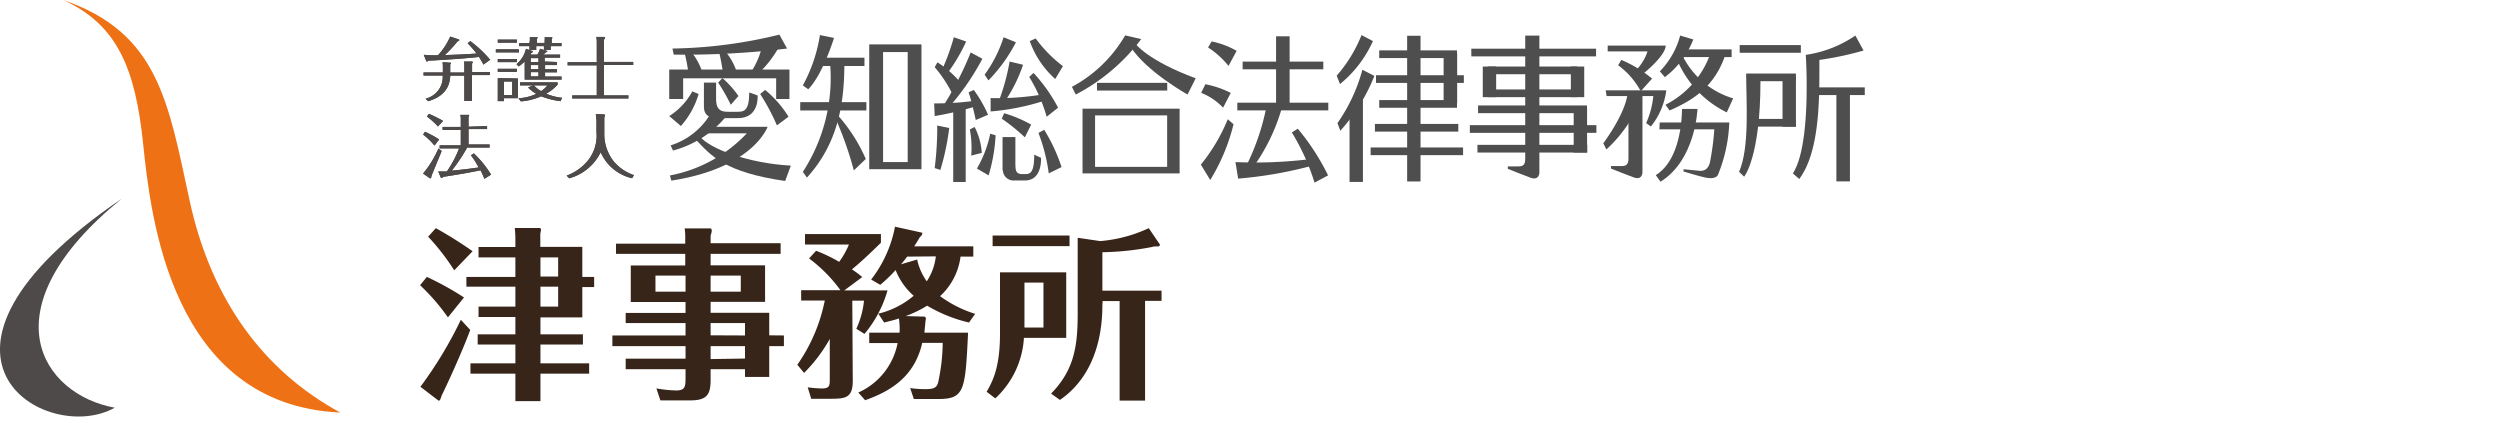 <svg id="レイヤー_1" data-name="レイヤー 1" xmlns="http://www.w3.org/2000/svg" viewBox="0 0 325 55" width="325" height="55"><defs><style>.cls-1{fill:#ee7215;}.cls-1,.cls-2{fill-rule:evenodd;}.cls-2,.cls-5{fill:#4e4a49;}.cls-3{fill:#38251a;}.cls-4{fill:#4e4e4e;}</style></defs><path class="cls-1" d="M8.21,0C20.62,4.25,21.87,13.28,24.66,26.12s9.61,22.11,19.58,27.51c-22-1-24.64-25.39-25.64-35S15.29,3.2,8.21,0Z"/><path class="cls-2" d="M15.81,25.84C-14.16,46.26,6.07,58,14.92,53,5.44,51.29-1.9,40.24,15.81,25.84Z"/><path class="cls-3" d="M58.23,41.26a26.56,26.56,0,0,0-3.62-4.18L55.49,36a37.68,37.68,0,0,1,4.83,2.67Zm2.9,1.63c-.91,2.49-2.85,6.79-3.72,8.54-.14.48-.26.75-.43.63l-2.33-1.78a52.41,52.41,0,0,0,5.26-8.71Zm-2.08-7.75a29.61,29.61,0,0,0-3.39-4.37l1-1.11a54.8,54.8,0,0,1,4.78,3Zm11.21,8.32h5.52v1.33H70.26v2.44h6.33v1.35H70.26v3.57H67V48.58H61.16V47.23H67V44.79h-4.9V43.46H67V41.21H62.21V39.86H67V37.27H60.63V36H67V33.46H62.21V32.11H67v-.86a13.72,13.72,0,0,0-.08-1.61l3.24,0c.1,0,.17.12.17.22a2.66,2.66,0,0,1-.09.5v1.73H75.7V36h1.54v1.32H75.7v3.94H70.26Zm0-7.51h2.3V33.46h-2.3Zm0,3.91h2.3V37.27h-2.3Z"/><path class="cls-3" d="M101.91,43.61V45H100v4H96.85V48H92.38v1.37c0,1.82-.4,2.68-2.61,2.68H85.85l-.52-1.56a16.91,16.91,0,0,0,2.54.27c1.08,0,1.25-.36,1.25-1.49V48H81.34V46.63h7.78V45H79.61V43.61h9.51V42H81.34V40.68h7.78V39.26H82V34.51h7.08V33h-9V31.68h9v-.62A7.31,7.31,0,0,0,89,29.69l3.38,0c.08,0,.15.19.15.33a2.92,2.92,0,0,1-.15.6v1h9.1V33h-9.1v1.49h7.08v4.75H92.38v1.42H100v2.93ZM89.12,37.92V35.83H85.21v2.09Zm3.26-2.09v2.09H96.3V35.83Zm4.47,7.78V42H92.38v1.59Zm0,3V45H92.38v1.68Z"/><path class="cls-3" d="M110.86,49.49c0,2.21-.91,2.35-2.85,2.35h-2.55L105,50.35a14.73,14.73,0,0,0,1.87.15c.91,0,1-.34,1-1.06V44.06a19.87,19.87,0,0,1-3.34,4.42l-.88-1.06a22,22,0,0,0,3.57-8.35h-3.07V37.73h5.11a19.06,19.06,0,0,0-4.08-4.13l.91-1a20,20,0,0,1,3,1.44,10.75,10.75,0,0,0,1.27-2.25h-5.71V30.43h9.87v1.13c-.75.72-2.19,2.16-3.77,3.46a11.52,11.52,0,0,1,1.34,1l-2.33,1.73h5.62a15.34,15.34,0,0,1-3,5.66l-1.06-.67a11.28,11.28,0,0,0,1-3.65h-1.52Zm6.08-6.24a9.21,9.21,0,0,0-.08-1.85c-.64.22-1.1.31-1.92.53l-.76-1.15a11.14,11.14,0,0,0,4.6-2.33,8.63,8.63,0,0,1-2.35-3.34,19.34,19.34,0,0,1-2,1.92l-1.18-.69a16.07,16.07,0,0,0,3.1-6.87l3.48.77c.07,0,.07.07.07.14s-.09.27-.31.44c-.22.36-.41.69-.74,1.2h7.68v1.34h-1.66a8.41,8.41,0,0,1-2.66,5.14,15.44,15.44,0,0,0,4.56,2.3l-.8,1.13a19.22,19.22,0,0,1-5.44-2.19,15.26,15.26,0,0,1-2.79,1.35l2.45.07a.25.25,0,0,1,.17.24,1.47,1.47,0,0,1-.05.36c0,.1-.12,1.25-.14,1.49h5.68c-.36,7.44-.43,8.62-3.84,8.62h-3.21l-.48-1.42a14.26,14.26,0,0,0,2,.14c1.1,0,1.44-.21,1.63-.84a24.75,24.75,0,0,0,.6-5.18h-2.66c-1,4.46-4.2,6.31-7.42,7.46l-.89-1a8.88,8.88,0,0,0,5.11-6.43H113V43.25Zm1-9.89c-.41.53-.56.72-.82,1l2.11-.62a7.62,7.62,0,0,0,1.25,2.83,7.36,7.36,0,0,0,1.18-3.24Z"/><path class="cls-3" d="M138.61,35.4v8.52h-5.5a11.65,11.65,0,0,1-3.72,7.87l-1.13-.86C129.39,49.06,130,47,130,43.32V35.4Zm.43-4.78V32h-10V30.62Zm-5.86,6.12v5.84h2.47V36.74Zm10.13,2.93c0,5.81-2.11,10-5.52,12.32l-1.15-.82c3.07-3.14,3.46-6.29,3.46-10.51V30.91l2.92.43a18.41,18.41,0,0,0,6.32-1.68l1.36,2a.23.23,0,0,1,.08.17c0,.17-.17.21-.29.21a2.11,2.11,0,0,0-.79.08,36.78,36.78,0,0,1-6.39.67v5H151v1.32h-2.14V52.08h-3.31V39.14h-2.21Z"/><path class="cls-4" d="M102.32,6.31l-1-1.81a61.53,61.53,0,0,1-13.9,1.81l.16.79A111.14,111.14,0,0,0,102.32,6.31Z"/><path class="cls-4" d="M89,6.89a24.08,24.08,0,0,1,.51,2.69h1.85a7.91,7.91,0,0,0-1.48-2.81Z"/><path class="cls-4" d="M93.51,6.89A27.2,27.2,0,0,1,94,9.58h1.84a7.89,7.89,0,0,0-1.47-2.81Z"/><path class="cls-4" d="M99,6.31a10.7,10.7,0,0,1-1.48,3.24H98.6a14.3,14.3,0,0,0,2.55-3.24Z"/><polygon class="cls-4" points="87 12.87 87 9.04 102.63 9.04 102.63 12.87 100.9 12.87 100.9 10.18 88.81 10.18 88.81 12.87 87 12.87"/><path class="cls-4" d="M88.52,16.38a10.78,10.78,0,0,0,2.3-4.16L90,11.88a8.75,8.75,0,0,1-3,3.21Z"/><path class="cls-4" d="M96,12.48,95,13.62a24,24,0,0,0-1.64-2.88l.56-.59A12.82,12.82,0,0,1,96,12.48Z"/><path class="cls-4" d="M102.51,15.17,101,16.3a27.55,27.55,0,0,0-2.18-4.08l.65-.53A14.33,14.33,0,0,1,102.51,15.17Z"/><path class="cls-4" d="M92.24,15a9.28,9.28,0,0,1-5.06,3.9l.31.67a13.33,13.33,0,0,0,6.89-4.42Z"/><path class="cls-4" d="M92.31,16.48h7.48s-1.87,5.37-12.52,7l-.18-.67a18.44,18.44,0,0,0,10-5.48H91.57Z"/><path class="cls-4" d="M91,17.75c1.24,1.58,6.26,3.48,11.81,3.78l-.74,2c-7.85-1.15-9.58-3.22-11.67-5.45Z"/><path class="cls-4" d="M108.42,4.93l-1.83-.37a20,20,0,0,1-2.22,6.54l.7.51C107,9.63,108.42,4.93,108.42,4.93Z"/><rect class="cls-4" x="106.09" y="7.5" width="6.29" height="1.08"/><rect class="cls-4" x="104.03" y="13.28" width="8.6" height="1.08"/><path class="cls-4" d="M107.91,8.22a22.42,22.42,0,0,1-3.54,14.12l.53.75c4.13-4.54,4.87-9.83,4.87-14.93Z"/><path class="cls-4" d="M108.72,14.77a21.09,21.09,0,0,1,3.83,5.9L111,22.15a46.36,46.36,0,0,0-2.49-7Z"/><path class="cls-4" d="M118,21.07H114.8V6.77H118Zm-5-15.3V22h6.79V5.77Z"/><path class="cls-4" d="M124,4.84a29.75,29.75,0,0,1-1.47,4.09l.63.6a22.88,22.88,0,0,0,2.44-4.13Z"/><path class="cls-4" d="M126.19,6.82a42.28,42.28,0,0,1-3.84,7.37l.52.3a32.77,32.77,0,0,0,4.84-6.85Z"/><path class="cls-4" d="M126.6,11.7a17.13,17.13,0,0,1,1.85,3.22l-1.6.68s-.6-2.76-.94-3.6Z"/><path class="cls-4" d="M121.51,8.73a17.06,17.06,0,0,1,2.36,3.6l1-1.59a13.17,13.17,0,0,0-3-2.64Z"/><path class="cls-4" d="M121.44,13.44a37.4,37.4,0,0,0,5.29-.34l.18.71a43.25,43.25,0,0,1-5.4,1.28Z"/><path class="cls-4" d="M121.84,16.32l1.56.32a32.6,32.6,0,0,1-1.15,5.45l-.74-.24A42.53,42.53,0,0,0,121.84,16.32Z"/><path class="cls-4" d="M126.7,16.51a8.4,8.4,0,0,1,.93,3.36l-1.37.36a12.91,12.91,0,0,0-.18-3.4Z"/><rect class="cls-4" x="123.92" y="14" width="1.62" height="9.66"/><path class="cls-4" d="M127,21.91a14.91,14.91,0,0,0,1.73-4.53l.7.21a22.07,22.07,0,0,1-.91,5.21Z"/><path class="cls-4" d="M130.54,14.72a16.43,16.43,0,0,1,3.51,1.48l-.82,1.65a24.6,24.6,0,0,0-3-2.42Z"/><path class="cls-4" d="M135,17.28l.75-.4A22.18,22.18,0,0,1,138,21.72l-1.66.82A23.34,23.34,0,0,0,135,17.28Z"/><path class="cls-4" d="M130.47,4.84l1.6.66a20.73,20.73,0,0,1-3.57,4.95L128,9.71A17.19,17.19,0,0,0,130.47,4.84Z"/><path class="cls-4" d="M133.87,5.34a11.93,11.93,0,0,0,3.31,4.93l1-1.67A17.41,17.41,0,0,1,134.64,5Z"/><path class="cls-4" d="M131.25,8a28,28,0,0,1-1.48,5.34l.64.17A19.74,19.74,0,0,0,133,8.42Z"/><path class="cls-4" d="M133.8,10a21,21,0,0,1,2.27,5.18L137.55,14a21,21,0,0,0-3.19-4.52Z"/><path class="cls-4" d="M128.78,12.75a36.57,36.57,0,0,0,6.53-.43l.25.84a30.72,30.72,0,0,1-6.78,1.33Z"/><path class="cls-4" d="M146.27,4.6l2.09.48a25.19,25.19,0,0,1-8.51,7.21l-.5-1A17.59,17.59,0,0,0,146.27,4.6Z"/><path class="cls-4" d="M154.38,12.29S149,9.27,147,6.12l.59-.45s1.58,2.19,7.85,4.51Z"/><rect class="cls-4" x="142.61" y="10.77" width="9.13" height="1"/><rect class="cls-4" x="161.54" y="8.01" width="10.49" height="1"/><rect class="cls-4" x="179.3" y="6.55" width="10.11" height="1"/><rect class="cls-4" x="179.3" y="13.01" width="10.11" height="1"/><rect class="cls-4" x="178.74" y="16.11" width="10.84" height="1"/><rect class="cls-4" x="218.31" y="6.42" width="6.8" height="1"/><rect class="cls-4" x="226.16" y="5.86" width="7.95" height="1"/><rect class="cls-4" x="235.81" y="11.36" width="6.61" height="1"/><path class="cls-4" d="M228.86,10.56h4.61v-1H227c0,3.48.48,9.61-.92,12.78l.66.63S228.86,20.43,228.86,10.56Z"/><rect class="cls-4" x="227.65" y="15.46" width="5.81" height="1"/><rect class="cls-4" x="191.27" y="6.33" width="16.22" height="1"/><rect class="cls-4" x="191.08" y="16.27" width="16.45" height="1"/><rect class="cls-4" x="178.18" y="19.17" width="12.02" height="1"/><rect class="cls-4" x="178.88" y="9.78" width="11.42" height="1"/><rect class="cls-4" x="160.85" y="13.35" width="11.83" height="1"/><path class="cls-4" d="M151.73,21.69h-9.37V15h9.37Zm-11-7.56v8.41h12.62V14.13Z"/><rect class="cls-4" x="165.89" y="4.72" width="1.76" height="9.07"/><rect class="cls-4" x="182.93" y="4.65" width="1.74" height="18.94"/><rect class="cls-4" x="238.73" y="11.95" width="1.76" height="11.63"/><rect class="cls-4" x="187.67" y="6.9" width="1.76" height="6.49"/><rect class="cls-4" x="231.73" y="9.99" width="1.74" height="6.48"/><rect class="cls-4" x="192.15" y="13.71" width="14.16" height="1"/><rect class="cls-4" x="193.41" y="8.65" width="11.6" height="1"/><rect class="cls-4" x="193.41" y="11.63" width="11.6" height="1"/><rect class="cls-4" x="192.07" y="18.83" width="14.27" height="1"/><rect class="cls-4" x="204.58" y="14.08" width="1.74" height="5.75"/><rect class="cls-4" x="192.76" y="8.65" width="1.74" height="3.98"/><rect class="cls-4" x="204.21" y="8.65" width="1.74" height="3.98"/><polygon class="cls-4" points="177.18 23.65 175.44 23.65 175.44 14.58 177.18 11.98 177.18 23.65"/><path class="cls-4" d="M160.76,6.61a10.57,10.57,0,0,0-3.25-1.22l-.46.78a11.49,11.49,0,0,1,2.66,2.4Z"/><path class="cls-4" d="M160,12.08a12.39,12.39,0,0,0-3.3-1.13l-.55,1.12A7.85,7.85,0,0,1,159,14Z"/><path class="cls-4" d="M157.33,23.4l-1.22-2a23.28,23.28,0,0,0,3.5-5.9l.75.65A25.39,25.39,0,0,1,157.33,23.4Z"/><path class="cls-4" d="M164.61,14A30.37,30.37,0,0,1,162,21.6l.79.3a24.59,24.59,0,0,0,3.82-7.77Z"/><path class="cls-4" d="M160.61,21.07l.35,2.15a53.74,53.74,0,0,0,9.77-1.72l-.28-.83A58.8,58.8,0,0,1,160.61,21.07Z"/><path class="cls-4" d="M167.94,17.22a28.8,28.8,0,0,1,2.95,6.52l1.76-.94a29.94,29.94,0,0,0-3.94-6.07Z"/><path class="cls-4" d="M177,4.56l1.48.78a15.25,15.25,0,0,1-4.28,5.59l-.43-1.09A18.38,18.38,0,0,0,177,4.56Z"/><path class="cls-4" d="M177.11,9.07l1.56.8A23.68,23.68,0,0,1,174.24,17L173.87,16A22,22,0,0,0,177.11,9.07Z"/><path class="cls-4" d="M212.55,9.27a6.52,6.52,0,0,0,1.63-2.59H209V5.93h7.54c0,1.23-2.62,3.47-3.23,3.87Z"/><path class="cls-4" d="M213.3,11.86l1.47-1.64a15.74,15.74,0,0,0-4-2.43l-.41.69A10.22,10.22,0,0,1,213.3,11.86Z"/><path class="cls-4" d="M208.74,11.74h7.88a9.43,9.43,0,0,1-2,4.7L214,16a11.26,11.26,0,0,0,.93-3.51h-6.07Z"/><path class="cls-4" d="M211.57,12.22s-.07,2.15-3.14,6.41l.4.8a17.47,17.47,0,0,0,4.75-7.26Z"/><path class="cls-4" d="M218.42,4.62l1.71.51a11.29,11.29,0,0,1-3.7,4.9l-.65-.76A10.46,10.46,0,0,0,218.42,4.62Z"/><path class="cls-4" d="M222.37,6.9l1.91.26c-1.39,4.14-4.25,5.9-7.23,7.2l-.54-.74A11.87,11.87,0,0,0,222.37,6.9Z"/><path class="cls-4" d="M224.48,14.61l.83-1.82a10.83,10.83,0,0,1-6.64-5.66l-.61.72A13.38,13.38,0,0,0,224.48,14.61Z"/><path class="cls-4" d="M218.67,14.16h2s-.21,6.61-4.8,9.46l-.62-.85C217.5,21.38,218.57,18.12,218.67,14.16Z"/><path class="cls-4" d="M242.26,6.57,241.2,4.62a15.26,15.26,0,0,1-6.45,2.51s.78,11.67-1.68,15.41l.83.73c2.77-3.68,2.62-10.94,2.62-15.48A41.55,41.55,0,0,0,242.26,6.57Z"/><path class="cls-4" d="M91.51,13.91V10.74h1.58v2.1c0,1.19.39,1.69,1.48,1.69h1.36c.78,0,1.47-.13,1.47-2.51l1.09.39s.27,2.95-2.56,2.95H93.39C92.31,15.42,91.51,15,91.51,13.91Z"/><path class="cls-4" d="M130.33,22V17.82H132v3.12c0,1.18,0,1.69.9,1.69h.37c.63,0,1.18-.13,1.18-2.52l.88.4s.22,2.95-2.09,2.95h-1.33a1.39,1.39,0,0,1-1.53-1.23A1.77,1.77,0,0,1,130.33,22Z"/><path class="cls-4" d="M215.76,15.92h9.05a20,20,0,0,1-1.48,6.82c-.15.28-.59.53-1.47.37s-3-.82-3-.82V22l2.16.21c.43,0,1-.1,1.27-1.08a34.74,34.74,0,0,0,.57-4.32h-7.14Z"/><path class="cls-4" d="M213.52,12V22.37c0,.46-.27,1-1.09.71s-3-1.17-3-1.17v-.32h1.35c.59,0,.92-.17.92-1V12Z"/><path class="cls-4" d="M200.12,4.63V22.41c0,.46-.28,1-1.1.71s-3-1.17-3-1.17v-.32h1.35c.6,0,.91-.16.91-1v-16Z"/><path class="cls-5" d="M57.53,8.08l1,.07c.05,0,.1,0,.1.07s-.07.12-.1.15V9.43h1.83V8.61A3,3,0,0,0,60.32,8l1,0s.14,0,.14.08a.28.28,0,0,1-.09.18v1.1h2.31v.4H61.36v3.36h-1V9.83H58.54c-.07.82-.21,2.54-2.89,3.33l-.32-.34a2.89,2.89,0,0,0,2.22-3H55.06v-.4h2.51V8.7A4.3,4.3,0,0,0,57.53,8.08Zm3.6-2.74a15,15,0,0,1,2.59,2.43l-.88.63a6.54,6.54,0,0,0-.58-1c-1.3.17-4.8.41-6.58.49A.29.29,0,0,1,55.5,8s-.08,0-.11-.12l-.3-.76a12.92,12.92,0,0,0,1.85.06,8.76,8.76,0,0,0,1.59-2.43l1.1.37s.09.05.09.09-.08.11-.25.18a17.32,17.32,0,0,1-1.64,1.77c2.05-.07,2.27-.08,4.12-.2a12.18,12.18,0,0,0-1.16-1.33Z"/><path class="cls-5" d="M57.53,8.08l1,.07c.05,0,.1,0,.1.07s-.07.12-.1.15V9.43h1.83V8.61A3,3,0,0,0,60.32,8l1,0s.14,0,.14.08a.28.28,0,0,1-.09.18v1.1h2.31v.4H61.36v3.36h-1V9.83H58.54c-.07.82-.21,2.54-2.89,3.33l-.32-.34a2.89,2.89,0,0,0,2.22-3H55.06v-.4h2.51V8.7A4.3,4.3,0,0,0,57.53,8.08Zm3.6-2.74a15,15,0,0,1,2.59,2.43l-.88.63a6.54,6.54,0,0,0-.58-1c-1.3.17-4.8.41-6.58.49A.29.29,0,0,1,55.5,8s-.08,0-.11-.12l-.3-.76a12.92,12.92,0,0,0,1.85.06,8.76,8.76,0,0,0,1.59-2.43l1.1.37s.09.05.09.09-.08.11-.25.18a17.32,17.32,0,0,1-1.64,1.77c2.05-.07,2.27-.08,4.12-.2a12.18,12.18,0,0,0-1.16-1.33Z"/><path class="cls-5" d="M67.46,6.41v.4h-3v-.4ZM67.2,5.15v.4H64.71v-.4Zm0,2.52v.41H64.71V7.67Zm0,1.27v.4H64.71v-.4Zm.13,1.26v2.57H65.52v.38h-.81v-3Zm-1.81.4v1.77h1.06V10.6Zm6.89-2.54v.4H70.86V9h1.55v.4H70.86v.55H73v.4H68.21V8a7.68,7.68,0,0,1-.77.64l-.3-.29a3.64,3.64,0,0,0,1.23-2l.82.27a.08.08,0,0,1,.09.08s0,.08-.15.16-.09.13-.16.24h.88a2.3,2.3,0,0,0,.35-.76l.86.26c.06,0,.09,0,.09.08s-.06.07-.15.1c-.22.2-.25.21-.38.32h2.19v.4h-2v.5Zm.46,5.09a10,10,0,0,1-2.52-.63,7.89,7.89,0,0,1-2.64.66l-.31-.41a6.14,6.14,0,0,0,2.32-.57,4.81,4.81,0,0,1-1.07-.83l.67-.27H67.6v-.4h4.89V11A5.47,5.47,0,0,1,71,12.18a6.87,6.87,0,0,0,2.08.53Zm-4-7.85a2.18,2.18,0,0,0,0-.46l.93,0s.09,0,.09.06-.07.14-.09.18v.5h1V5.29a1.51,1.51,0,0,0,0-.45l.9,0s.11,0,.11.07a.32.32,0,0,1-.08.15V5.6H73V6H71.59v.5h-.88V6h-1v.5h-.88V6H67.49V5.6h1.34ZM70,8.06v-.5H69v.5Zm-1,.4V9h1V8.46Zm0,.92v.55h1V9.38Zm.41,1.72a3.6,3.6,0,0,0,.94.74,3.21,3.21,0,0,0,.81-.74Z"/><path class="cls-5" d="M67.46,6.41v.4h-3v-.4ZM67.2,5.15v.4H64.71v-.4Zm0,2.52v.41H64.71V7.67Zm0,1.27v.4H64.71v-.4Zm.13,1.26v2.57H65.52v.38h-.81v-3Zm-1.81.4v1.77h1.06V10.6Zm6.89-2.54v.4H70.86V9h1.55v.4H70.86v.55H73v.4H68.21V8a7.68,7.68,0,0,1-.77.64l-.3-.29a3.64,3.64,0,0,0,1.23-2l.82.27a.08.08,0,0,1,.09.08s0,.08-.15.16-.09.13-.16.24h.88a2.3,2.3,0,0,0,.35-.76l.86.26c.06,0,.09,0,.09.08s-.06.07-.15.1c-.22.2-.25.21-.38.32h2.19v.4h-2v.5Zm.46,5.09a10,10,0,0,1-2.52-.63,7.89,7.89,0,0,1-2.64.66l-.31-.41a6.14,6.14,0,0,0,2.32-.57,4.81,4.81,0,0,1-1.07-.83l.67-.27H67.6v-.4h4.89V11A5.47,5.47,0,0,1,71,12.18a6.87,6.87,0,0,0,2.08.53Zm-4-7.85a2.18,2.18,0,0,0,0-.46l.93,0s.09,0,.09.06-.07.14-.09.18v.5h1V5.29a1.51,1.51,0,0,0,0-.45l.9,0s.11,0,.11.07a.32.32,0,0,1-.08.15V5.6H73V6H71.59v.5h-.88V6h-1v.5h-.88V6H67.49V5.6h1.34ZM70,8.06v-.5H69v.5Zm-1,.4V9h1V8.46Zm0,.92v.55h1V9.38Zm.41,1.72a3.6,3.6,0,0,0,.94.74,3.21,3.21,0,0,0,.81-.74Z"/><path class="cls-5" d="M77.58,5.51a3.64,3.64,0,0,0-.06-.71l1,0s.13,0,.13.09,0,.07-.13.26v2.9h3.8v.4h-3.8V12.4h3.17v.4H74.39v-.4h3.19V8.49H73.79v-.4h3.79Z"/><path class="cls-5" d="M77.58,5.51a3.64,3.64,0,0,0-.06-.71l1,0s.13,0,.13.09,0,.07-.13.26v2.9h3.8v.4h-3.8V12.4h3.17v.4H74.39v-.4h3.19V8.49H73.79v-.4h3.79Z"/><path class="cls-5" d="M56.48,18.92A8.78,8.78,0,0,0,55,17.49l.25-.36a13,13,0,0,1,1.84,1Zm.94.71c-.2.49-1.23,3-1.27,3.09a1.06,1.06,0,0,0-.09.35s0,.11-.11.11a.21.21,0,0,1-.14-.05L55,22.56a13.31,13.31,0,0,0,2-3.26Zm-.49-3.19a9.69,9.69,0,0,0-1.43-1.29l.26-.35a15,15,0,0,1,1.84.92Zm6.39-.05v.39H60.91v2h2.74v.4H60.73a22.12,22.12,0,0,1-2,3c1.63-.15,2.35-.25,3.49-.41a10.63,10.63,0,0,0-1-1.58l.38-.25a13.25,13.25,0,0,1,2.24,2.76l-.87.55a11.36,11.36,0,0,0-.5-1.11c-1.44.29-2.74.53-4.86.85-.11.11-.14.16-.19.16a.2.2,0,0,1-.13-.1l-.32-.76c.4,0,.58,0,1.12,0a13.66,13.66,0,0,0,1.59-3H57.15v-.4H59.9v-2H57.54v-.39H59.9v-.94a1.79,1.79,0,0,0-.07-.63l1.06,0s.11,0,.11.06a.52.52,0,0,1-.09.2v1.28Z"/><path class="cls-5" d="M56.48,18.92A8.78,8.78,0,0,0,55,17.49l.25-.36a13,13,0,0,1,1.84,1Zm.94.71c-.2.49-1.23,3-1.27,3.09a1.06,1.06,0,0,0-.09.35s0,.11-.11.11a.21.21,0,0,1-.14-.05L55,22.56a13.31,13.31,0,0,0,2-3.26Zm-.49-3.19a9.69,9.69,0,0,0-1.43-1.29l.26-.35a15,15,0,0,1,1.84.92Zm6.39-.05v.39H60.91v2h2.74v.4H60.73a22.12,22.12,0,0,1-2,3c1.63-.15,2.35-.25,3.49-.41a10.63,10.63,0,0,0-1-1.58l.38-.25a13.25,13.25,0,0,1,2.24,2.76l-.87.55a11.36,11.36,0,0,0-.5-1.11c-1.44.29-2.74.53-4.86.85-.11.11-.14.16-.19.16a.2.2,0,0,1-.13-.1l-.32-.76c.4,0,.58,0,1.12,0a13.66,13.66,0,0,0,1.59-3H57.15v-.4H59.9v-2H57.54v-.39H59.9v-.94a1.79,1.79,0,0,0-.07-.63l1.06,0s.11,0,.11.06a.52.52,0,0,1-.09.2v1.28Z"/><path class="cls-5" d="M78.5,14.87s.14,0,.14.11a1.2,1.2,0,0,1-.08.31v2.28A5.71,5.71,0,0,0,79.8,21a5.89,5.89,0,0,0,2.62,1.77l-.25.4a5.88,5.88,0,0,1-4.08-3.38A6.48,6.48,0,0,1,74,23.18l-.34-.35a6.41,6.41,0,0,0,2.45-1.6,5.17,5.17,0,0,0,1.43-4.08V15.88a6.38,6.38,0,0,0-.09-1.05Z"/><path class="cls-5" d="M78.5,14.87s.14,0,.14.11a1.2,1.2,0,0,1-.08.31v2.28A5.71,5.71,0,0,0,79.8,21a5.89,5.89,0,0,0,2.62,1.77l-.25.4a5.88,5.88,0,0,1-4.08-3.38A6.48,6.48,0,0,1,74,23.18l-.34-.35a6.41,6.41,0,0,0,2.45-1.6,5.17,5.17,0,0,0,1.43-4.08V15.88a6.38,6.38,0,0,0-.09-1.05Z"/></svg>